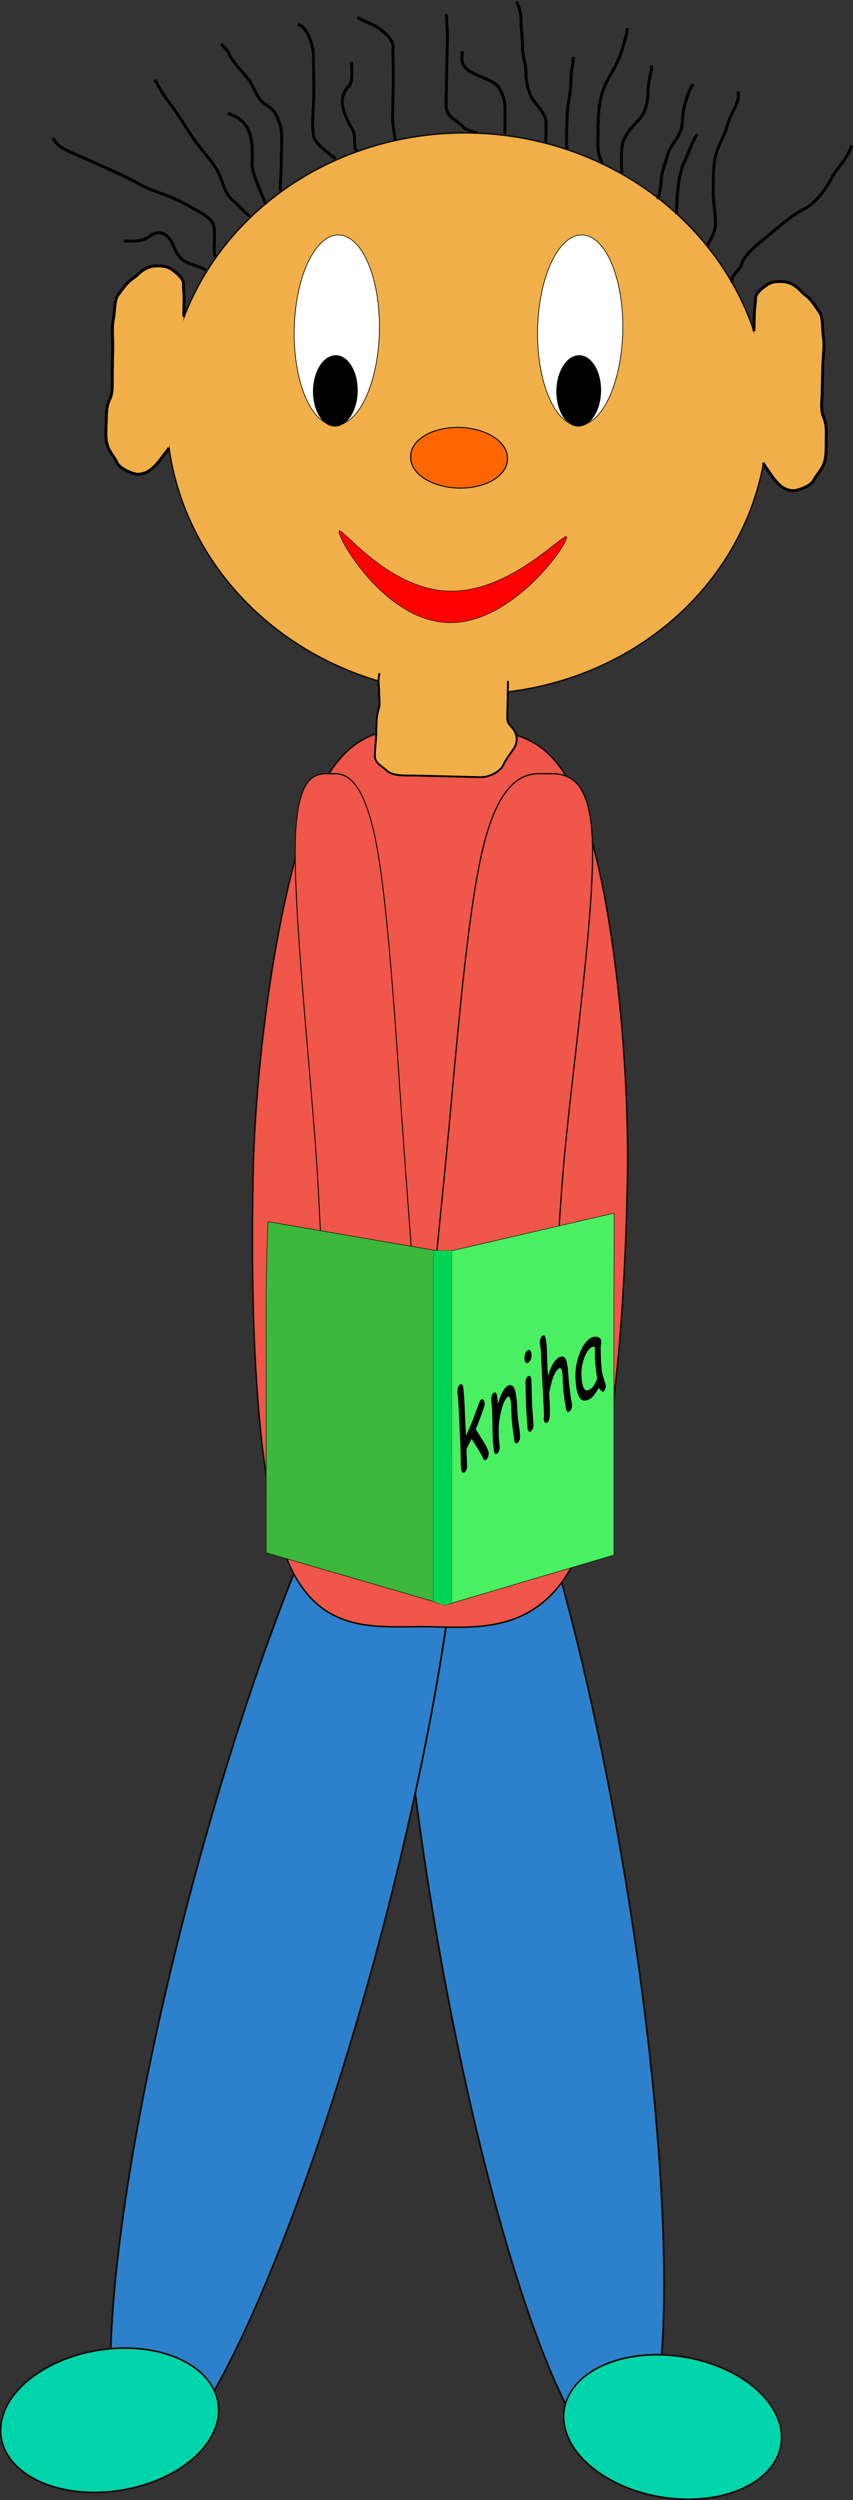 <svg xmlns="http://www.w3.org/2000/svg" viewBox="0 0 245.34 718.26" version="1.0"><rect x="0" y="0" width="245.34" height="718.26" fill="#333333" stroke="none"/><g stroke="#130e08" stroke-width=".5"><path d="M-179.47 459.9a26.513 215.16 0 11-53.03 0 26.513 215.16 0 1153.03 0z" transform="matrix(1.065 -.057 .124 .764 314.496 181.335)" fill="#2d81cc"/><path d="M-360.98 389.54a34.671 20.395 0 11-69.35 0 34.671 20.395 0 1169.35 0z" transform="matrix(-.899 -.145 -.155 .988 -101.857 255.054)" fill="#00d4aa"/></g><g stroke="#130e08" stroke-width=".5"><path d="M-179.47 459.9a26.513 215.16 0 11-53.03 0 26.513 215.16 0 1153.03 0z" transform="matrix(-1.049 -.175 -.195 .74 -44.282 173.682)" fill="#2d81cc"/><path d="M-360.98 389.54a34.671 20.395 0 11-69.35 0 34.671 20.395 0 1169.35 0z" transform="matrix(-.899 .146 .164 .986 -388.047 369.029)" fill="#00d4aa"/></g><path d="M72.8 337.156c-.74 35.56.16 86.48 9.42 110.05 9.25 23.57 26.86 19.79 41.72 20.17 14.85.37 32.35 1.64 42.58-21.44s13.19-70.51 13.93-106.08-4.26-84.89-13.52-108.46-22.76-21.39-37.62-21.76-28.26-3.24-38.49 19.84-17.28 72.11-18.02 107.68z" stroke="#130e08" stroke-width=".455" fill="#f05649"/><path d="M162.43 331.255c-2.77 28.91-3.47 72.97-8.347 91.84-4.881 18.86-14.18 15.01-18.856 14.87s-11.845 1.93-13.098-17.12c-1.252-19.05 3.652-61.71 6.419-90.61 2.766-28.91 5.817-69.08 10.698-87.94 4.881-18.87 11.949-20.15 16.624-20.01 4.68.14 13.15-1.92 14.41 17.13 1.25 19.05-5.08 62.94-7.85 91.84z" stroke="#130e08" stroke-width=".38" fill="#f05649"/><path d="M155.667 428.445c-1.037 2.16 1.263 5.75-.103 8.82-.957 2.15-1.472 3.32-2.682 5.29-1.374 2.23-2.918 3.31-4.31 3.04-1.034-.19-1.643-2.49-1.705-3.53-.098-1.67.721-3.53 1.304-5.38.516-1.65-.133-2.7.139-4 .123-.59-.142-.99-.212-1.49-.161-1.12-.435 2.69-.275 3.81.252 1.76-.231 2.77-.507 4.09-.333 1.59-.906 2.39-1.885 3.98-1.693 2.76-2.426 1.16-3.59.46-1.783-1.08-2.499-3.31-2.228-6.05.168-1.69.054-2.76.372-4.27.546-2.61.697-.59-.059 1.11-.565 1.27.168 2.53-.139 4-.434 2.06.66 2.07-.002 4.18-.669 2.12-2.625 3.07-3.301 3.23-.937.24-2.627-3.6-3.121-4.28-.468-.64.559-3.5.74-4.36.415-1.98-.005-3.31.333-4.93.299-1.42-.002 2.63-.138 4-.189 1.9-.474 2.55-.372 4.27.081 1.37-.298 2.32-1.381 4.08-1.504 2.45-2.579 2.89-3.708 2.68-1.796-.34-.992-4.35-1.956-5.67-.72-.99.047-2.72.275-3.81.447-2.13-.067-2.06.876-4.18.75-1.68-1.468 3.41-2.448 5.01-1.299 2.12-2.439 2.76-3.34 2.59-1.67-.32-2.712-.74-3.743-2.15-1.095-1.51-2.35-2.08-.773-4.65.265-.43.531-.87.796-1.3 1.518-2.47 3.121-3.19 4.776-3.6 3.09-.77 4.621-.16 6.558 1.23.532.38 3.047-.35 3.861-.08 1.134.37 3.054-.32 4.697-.72 1.545-.39 3.073-.54 4.425-1.1 2.058-.85 4.065-.49 6.074-.63 2.321-.16 4.41.3 6.752.31z" fill-rule="evenodd" stroke="#000" stroke-width=".14" fill="#f0af49"/><path d="M105.94 515.22c-2.77 28.91-3.47 72.97-8.347 91.84-4.881 18.86-14.18 15.01-18.856 14.87s-11.845 1.93-13.098-17.12c-1.252-19.05 3.652-61.71 6.419-90.61 2.766-28.91 5.817-69.08 10.698-87.94 4.881-18.87 11.949-20.15 16.624-20.01 4.68.14 13.15-1.92 14.41 17.13 1.25 19.05-5.08 62.94-7.85 91.84z" stroke="#130e08" stroke-width=".38" fill="#f05649" transform="matrix(-.747 0 0 1 170.03 -183.965)"/><path d="M99.177 612.41c-1.037 2.16 1.263 5.75-.103 8.82-.957 2.15-1.472 3.32-2.682 5.29-1.374 2.23-2.918 3.31-4.31 3.04-1.034-.19-1.643-2.49-1.705-3.53-.098-1.67.721-3.53 1.304-5.38.516-1.65-.133-2.7.139-4 .123-.59-.142-.99-.212-1.49-.161-1.12-.435 2.69-.275 3.81.252 1.76-.231 2.77-.507 4.09-.333 1.59-.906 2.39-1.885 3.98-1.693 2.76-2.426 1.16-3.59.46-1.783-1.08-2.499-3.31-2.228-6.05.168-1.69.054-2.76.372-4.27.546-2.61.697-.59-.059 1.11-.565 1.27.168 2.53-.139 4-.434 2.06.66 2.07-.002 4.18-.669 2.12-2.625 3.07-3.301 3.23-.937.24-2.627-3.6-3.121-4.28-.468-.64.559-3.5.74-4.36.415-1.98-.005-3.31.333-4.93.299-1.42-.002 2.63-.138 4-.189 1.9-.474 2.55-.372 4.27.081 1.37-.298 2.32-1.381 4.08-1.504 2.45-2.579 2.89-3.708 2.68-1.796-.34-.992-4.35-1.956-5.67-.72-.99.047-2.72.275-3.81.447-2.13-.067-2.06.876-4.18.75-1.68-1.468 3.41-2.448 5.01-1.299 2.12-2.439 2.76-3.34 2.59-1.67-.32-2.712-.74-3.743-2.15-1.095-1.51-2.35-2.08-.773-4.65.265-.43.531-.87.796-1.3 1.518-2.47 3.121-3.19 4.776-3.6 3.09-.77 4.621-.16 6.558 1.23.532.38 3.047-.35 3.861-.08 1.134.37 3.054-.32 4.697-.72 1.545-.39 3.073-.54 4.425-1.1 2.058-.85 4.065-.49 6.074-.63 2.321-.16 4.41.3 6.752.31z" fill-rule="evenodd" stroke="#000" stroke-width=".14" fill="#f0af49" transform="matrix(-.747 0 0 1 170.03 -183.965)"/><g stroke="#130e08"><path d="M346.71 292.66a108.09 96.874 0 11-216.18 0 108.09 96.874 0 11216.18 0z" stroke-width=".5" fill="#f0af49" transform="matrix(-.8 -.02 -.017 .832 330.24 -119.913)"/><path d="M283.64 334.73c0 3.01-17.45 30.49-40.05 30.49-22.61 0-41.84-27.48-41.84-30.49s19.23 19.58 41.84 19.58c22.6 0 40.05-22.59 40.05-19.58z" stroke-width=".185" fill="red" transform="matrix(-.8 -.02 -.017 .832 330.24 -119.913)"/><path d="M-395.66 283.49a20.395 14.276 0 11-40.78 0 20.395 14.276 0 1140.78 0z" transform="matrix(-.682 -.017 -.012 .597 -150.313 -46.8)" stroke-width=".5" fill="#f60"/><g stroke-width=".5"><path d="M-181.51 261.05a29.572 71.381 0 11-59.15 0 29.572 71.381 0 1159.15 0z" fill="#fff" transform="matrix(-.417 -.01 -.008 .405 77.844 -9.84)"/><path d="M-246.77 418.09a15.296 26.513 0 11-30.6 0 15.296 26.513 0 1130.6 0z" transform="matrix(-.417 -.01 -.008 .405 62.785 -63.159)"/></g><g stroke-width=".5"><path d="M-181.51 261.05a29.572 71.381 0 11-59.15 0 29.572 71.381 0 1159.15 0z" fill="#fff" transform="matrix(-.417 -.01 -.008 .405 15.436 -11.409)"/><path d="M-246.77 418.09a15.296 26.513 0 11-30.6 0 15.296 26.513 0 1130.6 0z" transform="matrix(-.417 -.01 -.008 .405 .376 -64.727)"/></g></g><path d="M52.84 90.98c.01-.67.06-3.21.1-4.79.04-1.9-.23-3.07-.19-4.81.03-1.25-1.73-2.71-2.53-3.36-1.63-1.33-2.59-1.57-4.87-1.62-2.48-.07-4.26.99-6.12 2.84-.35.35-.78.58-1.17.87-1.64 1.22-2.43 2.43-4.14 4.7-1.05 1.38-.88 4.91-1.3 6.86-.55 2.55-.12 5.79-.18 8.4l-.15 7.49c-.05 2.34.29 5.18-.73 7.19-.92 1.81-.95 3.91-.99 5.97-.04 2.19-.3 4.52.15 6.6.54 2.48 2.08 3.63 3.06 5.78.7 1.55 4.55 3.11 5.7 3.14 2.28.06 3.88-1.2 4.96-2.27 1.11-1.11 1.93-2.27 2.66-3.24.61-.79 1.12-1.34 1.49-2.06" fill-rule="evenodd" stroke="#000" stroke-width=".816" fill="#f0af49"/><path d="M216.86 95.11c.01-.68.06-3.22.1-4.8.04-1.9.35-3.05.38-4.79.03-1.26 1.83-2.62 2.64-3.23 1.66-1.25 2.63-1.44 4.88-1.38 2.45.06 4.16 1.2 5.93 3.15.33.36.75.62 1.12.92 1.57 1.3 2.29 2.55 3.9 4.9.97 1.43.66 4.95.99 6.93.44 2.57-.12 5.78-.17 8.39-.05 2.5-.11 5-.16 7.5-.05 2.33-.5 5.15.42 7.21.84 1.86.78 3.95.73 6.01-.04 2.19.12 4.53-.42 6.59-.64 2.45-2.2 3.52-3.26 5.62-.76 1.51-4.62 2.88-5.77 2.85-2.25-.05-3.77-1.39-4.8-2.52-1.05-1.15-1.81-2.36-2.49-3.36-.57-.83-1.05-1.39-1.39-2.13" fill-rule="evenodd" stroke="#000" stroke-width=".811" fill="#f0af49"/><path d="M62.14 74.12c-.65-.69-.52-3.12-.48-4.81.03-1.56.11-3.11-.2-4.51-.36-1.67-2.8-3.21-4.24-4-2.36-1.3-4.48-2.6-7.14-3.78-3.29-1.47-6.26-2.09-9.44-3.84-5.86-3.22-12.18-5.84-18.3-8.56-2.53-1.13-5.9-2.32-7.11-4.98M71.91 62.07c-1.07-.48-3.2-3.08-5.1-4.63-2.24-1.83-2.89-5.9-4.16-8.21-1.55-2.84-4.3-5.7-6.17-8.25-2.11-2.87-3.8-5.83-5.88-8.85-1.84-2.67-4.23-5.54-5.59-8.54-.12-.25-.38-.41-.57-.61M80.72 54.79c-.23-.51.09-4.19.12-5.7.06-2.7.11-5.39.17-8.09.05-2.33-.02-4.01-.74-6.02-.93-2.57-1.59-3.48-4.22-5.21-1.89-1.24-3.01-4.67-4.2-6.4-2.03-2.95-4.68-4.96-6.18-8.26-.36-.79-1.44-1.74-1.96-2.44M210.63 81.15c-.83-1.82 2.2-3.39 2.71-5.33.61-2.33 4.18-5.38 5.91-6.75.59-.47 1.17-.97 1.76-1.46 2.95-2.44 6.97-5.93 10.26-7.54 2.98-1.46 6.15-5.49 7.68-8.5 1.62-3.2 4.2-5.27 5.67-8.86.12-.29.2-.6.31-.89M203.34 70.77c.45-1.1 2.38-3.7 2.44-6.24.07-3.53-.73-6.69-.66-10.21.07-3.32-.05-6.7.79-9.88.76-2.89 2.6-5.76 3.35-8.62.66-2.5 2.37-4.86 3.04-7.42.15-.57.03-1.49.05-2.1M189.19 57.21c.33-1.27.93-3.15.98-5.37.05-2.36 1.3-5.21 1.89-7.45.57-2.17 2.22-3.8 2.99-5.33.2-.39.4-.79.6-1.18.83-1.62.55-4.82 1.01-6.58.64-2.44 1.21-5.1 2.74-7.13M173.24 46.91c-1.39-2.5-1.33-5.24-1.27-8.13.07-3.6.06-7.04.79-10.48.59-2.73 2.11-5.68 3.34-7.71 1.39-2.28 2.66-5.42 3.34-8.02.45-1.68.93-2.83.96-4.47M156.92 40.81c.2-.79.08-3.94.12-5.7.04-2.21-2.69-4.94-3.9-6.7-1.11-1.6-1.91-5.35-1.87-7.24.06-2.92-1.05-5.01-.99-7.83.05-2.69-.48-4.85-.42-7.51.03-1.66-.42-3.42-1.06-4.82-.08-.19.01-.4.01-.6M137.06 38.21c-.04-.09-3.1-.92-3.72-1.6-2.45-2.66-5.14-2.82-5.05-6.72l.18-8.7c.03-1.7.07-3.4.1-5.09l.12-5.4c.04-2.07-.22-3.63-.18-5.4.01-.42-.18-.81-.26-1.21M113.64 40.32c.02-.93-.78-4.49-.73-6.62.06-3.1.13-6.2.19-9.29.08-3.69-.13-7.35-.05-11.1.04-1.9-2.44-3.9-3.65-4.9-1.75-1.42-4.6-2.16-6.57-3.46M96.5 45.59c-1.11-.91-4.79-3.44-5.95-5.55-1.12-2.04-.37-9.54-.32-12.01l.03-1.8c.07-3.13-.15-6.41-.08-9.6.06-3.09-1.45-8.07-3.85-9.4-.19-.1-.38-.2-.57-.31M178.96 49.76c-.27-.15-.19-5.14-.16-6.61.08-3.48 2.54-6.33 4.8-8.57 2.07-2.06 2.71-5.18 2.77-8.03.05-2.43.51-4.3 1-6.58.08-.39.02-.8.02-1.2M145.14 38.41c.18-.84.08-3.91.11-5.7.07-3.12-.16-4.65-1.58-7.24-1.59-2.91-7.31-3.36-9.69-5.94-1.44-1.57-1.1-2.56-1.05-4.82M163.23 42.76c-.61-.65-.13-7.59-.09-9.6.07-3.22.99-6.16 1.06-9.27.01-.6.02-1.2.04-1.8.04-1.93.65-3.67.69-5.68M194.58 61.55c.08-3.61.25-11.11 2.34-15.24 1.37-2.7 2.11-5.7 3.63-7.71M76.31 58.58c.18-.35-3.86-8.51-3.8-11.2.1-4.93.48-10.2-3.77-13.29-.85-.62-2.18-1.05-3.14-1.58M59.18 77.64c-2.73-1.98-6.62-1.07-8.83-5.92-.27-.6-.55-1.21-.83-1.82-1.41-3.11-4.13-3.92-6.59-1.96-1.98 1.56-4.93 1.37-7.25 1.31M102.9 43.05c-1.43 1.13-.44-3.81-1.33-5.44-2.76-5.03-4.79-9.33-1.17-12.92 1.2-1.2.68-5.17.72-6.88" stroke="#000" stroke-width=".816" fill="none"/><path d="M346.71 292.66a108.09 96.874 0 11-216.18 0 108.09 96.874 0 11216.18 0z" transform="matrix(-.8 -.02 -.017 .832 330.24 -119.913)" stroke="#130e08" stroke-width=".5" fill="#f0af49"/><path d="M97.49 152.74c-.05 2.5 13.44 25.7 31.52 26.16 18.09.45 33.95-22.01 34.01-24.51.05-2.51-15.73 15.89-33.82 15.43-18.08-.45-31.66-19.58-31.71-17.08z" stroke="#130e08" stroke-width=".151" fill="red"/><path d="M-395.66 283.49a20.395 14.276 0 11-40.78 0 20.395 14.276 0 1140.78 0z" transform="matrix(-.682 -.017 -.012 .597 -148.313 -44.8)" stroke="#130e08" stroke-width=".5" fill="#f60"/><g stroke="#130e08" stroke-width=".5"><path d="M-181.51 261.05a29.572 71.381 0 11-59.15 0 29.572 71.381 0 1159.15 0z" transform="matrix(-.414 -.01 -.008 .383 81.57 -7.245)" fill="#fff"/><path d="M-246.77 418.09a15.296 26.513 0 11-30.6 0 15.296 26.513 0 1130.6 0z" transform="matrix(-.414 -.01 -.008 .383 61.3 -50.446)"/></g><path d="M52.84 90.98c.01-.67.06-3.21.1-4.79.04-1.9-.23-3.07-.19-4.81.03-1.25-1.73-2.71-2.53-3.36-1.63-1.33-2.59-1.57-4.87-1.62-2.48-.07-4.26.99-6.12 2.84-.35.35-.78.58-1.17.87-1.64 1.22-2.43 2.43-4.14 4.7-1.05 1.38-.88 4.91-1.3 6.86-.55 2.55-.12 5.79-.18 8.4l-.15 7.49c-.05 2.34.29 5.18-.73 7.19-.92 1.81-.95 3.91-.99 5.97-.04 2.19-.3 4.52.15 6.6.54 2.48 2.08 3.63 3.06 5.78.7 1.55 4.55 3.11 5.7 3.14 2.28.06 3.88-1.2 4.96-2.27 1.11-1.11 1.93-2.27 2.66-3.24.61-.79 1.12-1.34 1.49-2.06" fill-rule="evenodd" stroke="#000" stroke-width=".816" fill="#f0af49"/><path d="M216.86 95.11c.01-.68.06-3.22.1-4.8.04-1.9.35-3.05.38-4.79.03-1.26 1.83-2.62 2.64-3.23 1.66-1.25 2.63-1.44 4.88-1.38 2.45.06 4.16 1.2 5.93 3.15.33.36.75.62 1.12.92 1.57 1.3 2.29 2.55 3.9 4.9.97 1.43.66 4.95.99 6.93.44 2.57-.12 5.78-.17 8.39-.05 2.5-.11 5-.16 7.5-.05 2.33-.5 5.15.42 7.21.84 1.86.78 3.95.73 6.01-.04 2.19.12 4.53-.42 6.59-.64 2.45-2.2 3.52-3.26 5.62-.76 1.51-4.62 2.88-5.77 2.85-2.25-.05-3.77-1.39-4.8-2.52-1.05-1.15-1.81-2.36-2.49-3.36-.57-.83-1.05-1.39-1.39-2.13" fill-rule="evenodd" stroke="#000" stroke-width=".811" fill="#f0af49"/><path d="M62.14 74.12c-.65-.69-.52-3.12-.48-4.81.03-1.56.11-3.11-.2-4.51-.36-1.67-2.8-3.21-4.24-4-2.36-1.3-4.48-2.6-7.14-3.78-3.29-1.47-6.26-2.09-9.44-3.84-5.86-3.22-12.18-5.84-18.3-8.56-2.53-1.13-5.9-2.32-7.11-4.98M71.91 62.07c-1.07-.48-3.2-3.08-5.1-4.63-2.24-1.83-2.89-5.9-4.16-8.21-1.55-2.84-4.3-5.7-6.17-8.25-2.11-2.87-3.8-5.83-5.88-8.85-1.84-2.67-4.23-5.54-5.59-8.54-.12-.25-.38-.41-.57-.61M80.72 54.79c-.23-.51.09-4.19.12-5.7.06-2.7.11-5.39.17-8.09.05-2.33-.02-4.01-.74-6.02-.93-2.57-1.59-3.48-4.22-5.21-1.89-1.24-3.01-4.67-4.2-6.4-2.03-2.95-4.68-4.96-6.18-8.26-.36-.79-1.44-1.74-1.96-2.44M210.63 81.15c-.83-1.82 2.2-3.39 2.71-5.33.61-2.33 4.18-5.38 5.91-6.75.59-.47 1.17-.97 1.76-1.46 2.95-2.44 6.97-5.93 10.26-7.54 2.98-1.46 6.15-5.49 7.68-8.5 1.62-3.2 4.2-5.27 5.67-8.86.12-.29.2-.6.31-.89M203.34 70.77c.45-1.1 2.38-3.7 2.44-6.24.07-3.53-.73-6.69-.66-10.21.07-3.32-.05-6.7.79-9.88.76-2.89 2.6-5.76 3.35-8.62.66-2.5 2.37-4.86 3.04-7.42.15-.57.03-1.49.05-2.1M189.19 57.21c.33-1.27.93-3.15.98-5.37.05-2.36 1.3-5.21 1.89-7.45.57-2.17 2.22-3.8 2.99-5.33.2-.39.4-.79.6-1.18.83-1.62.55-4.82 1.01-6.58.64-2.44 1.21-5.1 2.74-7.13M173.24 46.91c-1.39-2.5-1.33-5.24-1.27-8.13.07-3.6.06-7.04.79-10.48.59-2.73 2.11-5.68 3.34-7.71 1.39-2.28 2.66-5.42 3.34-8.02.45-1.68.93-2.83.96-4.47M156.92 40.81c.2-.79.08-3.94.12-5.7.04-2.21-2.69-4.94-3.9-6.7-1.11-1.6-1.91-5.35-1.87-7.24.06-2.92-1.05-5.01-.99-7.83.05-2.69-.48-4.85-.42-7.51.03-1.66-.42-3.42-1.06-4.82-.08-.19.01-.4.01-.6M137.06 38.21c-.04-.09-3.1-.92-3.72-1.6-2.45-2.66-5.14-2.82-5.05-6.72l.18-8.7c.03-1.7.07-3.4.1-5.09l.12-5.4c.04-2.07-.22-3.63-.18-5.4.01-.42-.18-.81-.26-1.21M113.64 40.32c.02-.93-.78-4.49-.73-6.62.06-3.1.13-6.2.19-9.29.08-3.69-.13-7.35-.05-11.1.04-1.9-2.44-3.9-3.65-4.9-1.75-1.42-4.6-2.16-6.57-3.46M96.5 45.59c-1.11-.91-4.79-3.44-5.95-5.55-1.12-2.04-.37-9.54-.32-12.01l.03-1.8c.07-3.13-.15-6.41-.08-9.6.06-3.09-1.45-8.07-3.85-9.4-.19-.1-.38-.2-.57-.31M178.96 49.76c-.27-.15-.19-5.14-.16-6.61.08-3.48 2.54-6.33 4.8-8.57 2.07-2.06 2.71-5.18 2.77-8.03.05-2.43.51-4.3 1-6.58.08-.39.02-.8.02-1.2M145.14 38.41c.18-.84.08-3.91.11-5.7.07-3.12-.16-4.65-1.58-7.24-1.59-2.91-7.31-3.36-9.69-5.94-1.44-1.57-1.1-2.56-1.05-4.82M163.23 42.76c-.61-.65-.13-7.59-.09-9.6.07-3.22.99-6.16 1.06-9.27.01-.6.02-1.2.04-1.8.04-1.93.65-3.67.69-5.68M194.58 61.55c.08-3.61.25-11.11 2.34-15.24 1.37-2.7 2.11-5.7 3.63-7.71M76.31 58.58c.18-.35-3.86-8.51-3.8-11.2.1-4.93.48-10.2-3.77-13.29-.85-.62-2.18-1.05-3.14-1.58M59.18 77.64c-2.73-1.98-6.62-1.07-8.83-5.92-.27-.6-.55-1.21-.83-1.82-1.41-3.11-4.13-3.92-6.59-1.96-1.98 1.56-4.93 1.37-7.25 1.31M102.9 43.05c-1.43 1.13-.44-3.81-1.33-5.44-2.76-5.03-4.79-9.33-1.17-12.92 1.2-1.2.68-5.17.72-6.88" stroke="#000" stroke-width=".816" fill="none"/><path d="M109.17 193.4c-.6 2.24-.08 3.63-.12 5.72-.03 1.4.36 2.9-.1 4.43-.12.42-.2.86-.31 1.29-.41 1.72-.36 3.68-.4 5.46-.04 2.21-.37 4.48-.42 6.76-.05 2.25 1.9 2.89 3.32 4.25 1.88 1.8 5.67 1.45 8.22 1.51 2.28.06 4.55.11 6.83.17l5.97.15 5.97.15c2.59.07 5.76-1.61 6.62-3.48.81-1.74 1.72-2.83 2.94-4.61 1.28-1.85 1.15-3.81.12-5.47-.84-1.33-1.96-1.62-1.92-3.69.04-1.56.07-3.12.1-4.69l.09-4.16.03-1.56" fill-rule="evenodd" stroke="#000" stroke-width=".534" fill="#f0af49"/><path d="M77.11 350.99l51.01 8.77c.15 0 .27 6.43.27 14.42v72.52c0 7.99-.12 14.42-.27 14.42L76.55 446.1l.01-71.92c0-7.99.4-23.19.55-23.19z" stroke="#130e08" stroke-width=".157" fill="#3cb83c"/><path d="M127.9 359.82l48.69-11.27c.15 0-.02 17.71-.02 25.7v72.52l-48.67 14.42c-.14 0-.25-6.43-.25-14.42v-72.52c0-7.99.11-14.43.25-14.43z" stroke="#130e08" stroke-width=".153" fill="#49f062"/><path d="M139.736 419.466c-.318.189-.58.033-.79-.45-.355-.857-.882-1.8-1.57-2.852l-1.74-2.79a86.52 86.52 0 01-1.451 2.899c.022 1.62.08 3.193.165 4.683.026.47-.035.885-.181 1.27-.14.379-.339.645-.583.79-.585.347-.92-.17-1-1.569-.046-.836-.082-2.14-.11-3.865-.03-1.738-.071-3.024-.12-3.873a485.288 485.288 0 01-.263-5.342c-.083-2.017-.168-3.79-.254-5.32a32.56 32.56 0 00-.137-1.607c-.057-.614-.103-1.141-.128-1.598s.034-.885.173-1.265c.147-.384.338-.646.59-.795s.46-.124.64.067c.17.195.274.526.3.983.026.471.072 1.011.138 1.634s.111 1.163.138 1.634l.22 4.975c.07 1.795.163 3.577.27 5.35a68.956 68.956 0 002.077-4.836l1.714-4.609c.172-.467.37-.76.592-.891s.438-.098.634.11c.202.205.312.518.336.95.02.339-.043.727-.194 1.168a95.076 95.076 0 01-2.36 6.302l2.152 3.425c1.001 1.608 1.524 2.744 1.56 3.384a2.77 2.77 0 01-.214 1.22c-.16.407-.367.678-.604.818zm9.073-4.904c-.496.294-.804-.023-.918-.942l-.434-3.214a45.344 45.344 0 01-.315-3.284c-.016-.288-.029-.78-.045-1.473-.024-.701-.037-1.194-.053-1.481-.125-2.21-.424-3.167-.883-2.895-.651.387-1.227 1.43-1.743 3.14-.463 1.558-.79 3.36-.986 5.434.007.401.014.924.003 1.551 0 .528.005 1.038.033 1.521.017.3.065.745.129 1.342.072.592.112 1.04.13 1.355.026.457-.028.867-.174 1.25-.14.38-.339.647-.59.796s-.468.129-.64-.067-.273-.513-.299-.97c-.018-.314-.058-.763-.13-1.355s-.12-1.037-.137-1.337c-.06-1.059-.098-2.55-.121-4.453a97.765 97.765 0 00-.121-4.453 41.97 41.97 0 00-.113-1.447 40.743 40.743 0 01-.111-1.433 2.914 2.914 0 01.183-1.23c.155-.375.347-.637.59-.782.534-.316.868.175.994 1.465l.124 1.79c.84-2.862 1.775-4.604 2.804-5.214.926-.549 1.61-.211 2.055 1.011.306.818.52 2.164.655 4.015l.088 1.556.065 1.433c.048.85.177 1.908.379 3.18.193 1.263.322 2.321.37 3.158.024.444-.036.858-.19 1.247-.148.37-.347.637-.599.786zm3.152-23.047c-.274.163-.528.137-.748-.097s-.347-.591-.374-1.075a3.358 3.358 0 01.233-1.434c.18-.472.414-.786.688-.949.282-.167.528-.137.748.097.219.222.346.579.374 1.075.028.484-.052.964-.232 1.435s-.408.782-.689.948zm1.095 12.21c.035.615.094 1.525.185 2.74.091 1.203.15 2.127.185 2.728.026.457-.028.867-.167 1.247s-.338.646-.598.8c-.244.144-.46.123-.631-.072-.18-.191-.281-.509-.307-.966a149.79 149.79 0 00-.185-2.727c-.084-1.22-.15-2.126-.185-2.74-.054-.955-.092-2.175-.114-3.647s-.06-2.68-.114-3.647c-.026-.458.027-.88.174-1.252.14-.38.338-.646.59-.795.245-.145.46-.124.632.071.178.178.28.51.307.967.054.967.092 2.174.114 3.646s.06 2.693.114 3.647zm10.671 1.862c-.414.246-.703.011-.873-.698-.18-.758-.373-1.872-.572-3.349a49.107 49.107 0 01-.36-3.554 49.95 49.95 0 01-.047-1.229 48.08 48.08 0 00-.046-1.216c-.109-1.92-.437-2.726-.978-2.405-.732.434-1.358 1.413-1.87 2.931-.261.777-.604 2.168-1.026 4.174.22 3.895.26 6.248.116 7.077-.127.724-.36 1.2-.7 1.401-.238.14-.453.12-.655-.058-.193-.182-.302-.482-.325-.888-.008-.143.001-.379.043-.728.03-.274.018-1.037-.037-2.287l-.098-2.279-.615-11.292a91.339 91.339 0 00-.077-2.589 12.09 12.09 0 00-.166-1.441 9.946 9.946 0 01-.17-1.398 2.86 2.86 0 01.191-1.208c.154-.389.354-.642.599-.787.473-.28.772.001.905.855.152.936.247 1.799.292 2.596.06 1.072.101 2.209.13 3.394.026 1.133.075 2.266.145 3.385l.084 1.342c.41-1.405.874-2.544 1.383-3.426.509-.87 1.07-1.5 1.677-1.859.963-.57 1.653-.399 2.07.489.303.617.519 1.854.659 3.662l.232 2.888.358 3.084c.149 1.154.304 2.142.474 2.987.032.157.048.31.055.427.024.418-.038.82-.2 1.2-.154.388-.353.654-.598.799zm9.798-5.752c-.11.066-.323-.038-.637-.311a3.801 3.801 0 01-.648-.778c-.525.865-.992 1.547-1.398 2.071s-.755.866-1.036 1.033c-1.355.803-2.377.72-3.076-.271-.656-.921-1.054-2.685-1.202-5.299a17.655 17.655 0 011.085-7.207c.864-2.322 1.961-3.89 3.301-4.685.504-.298 1.08-.396 1.735-.312.817.11 1.248.57 1.293 1.368.017.287-.022.553-.128.846-.038.414-.046 1.08-.025 1.987.013.91.063 2.07.134 3.46.064 1.272.173 2.247.318 2.918.084.409.32 1.201.7 2.367.047.161.129.396.245.692l.067.231c.023.418-.04.793-.187 1.164-.148.358-.326.599-.54.726zm-2.408-9.582a25.858 25.858 0 01-.036-1.464c.008-.531.021-1.107.055-1.734a2.015 2.015 0 00-.58-.103.704.704 0 00-.377.09c-.896.53-1.63 1.627-2.208 3.307s-.82 3.363-.725 5.049c.094 1.673.329 2.844.716 3.479.38.639.908.759 1.582.36a4.11 4.11 0 001.383-1.375c.197-.318.47-.886.808-1.68-.338-2.596-.542-4.583-.618-5.929z"/><path d="M124.69 359.28h5.28s.01 1.61.02 4.22c0 2.61.01 6.22.01 10.22v72.62c0 4 0 7.5.01 10s-.08 4.22-.09 4.22l-1.98.7-3.25-1.15c-.01 0-.02-1.55-.02-3.96-.01-2.41-.01-5.81-.01-9.81v-72.62c0-4 0-7.61.01-10.22 0-2.61.01-4.22.02-4.22z" stroke="#130e08" stroke-width=".05" fill="#00d455"/><g stroke="#130e08" stroke-width=".5"><path d="M-181.51 261.05a29.572 71.381 0 11-59.15 0 29.572 71.381 0 1159.15 0z" transform="matrix(-.414 -.01 -.008 .383 11.57 -7.245)" fill="#fff"/><path d="M-246.77 418.09a15.296 26.513 0 11-30.6 0 15.296 26.513 0 1130.6 0z" transform="matrix(-.414 -.01 -.008 .383 -8.7 -50.446)"/></g></svg>